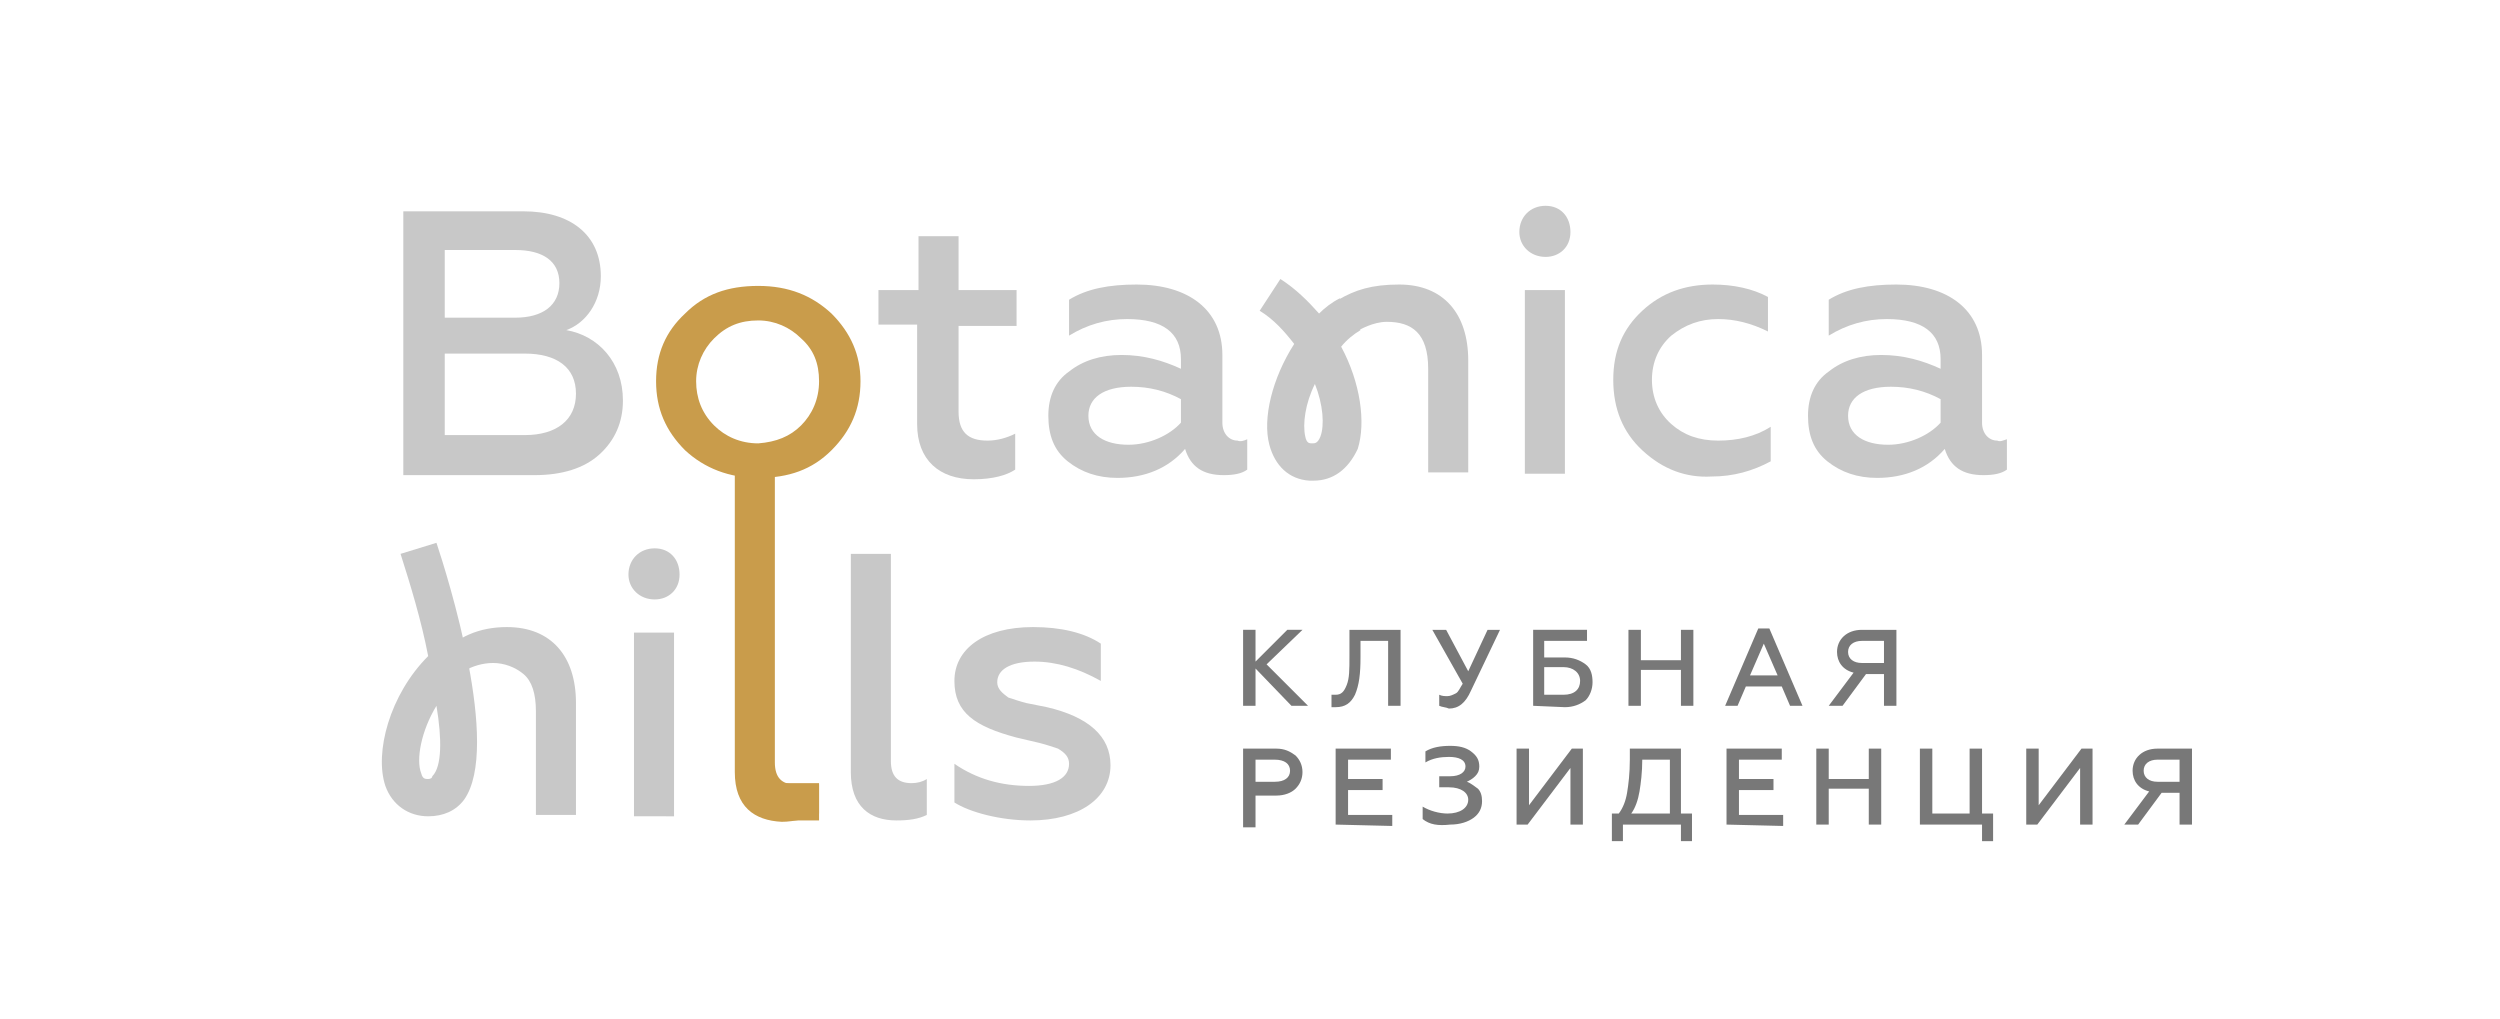 <?xml version="1.0" encoding="UTF-8"?> <svg xmlns="http://www.w3.org/2000/svg" xmlns:xlink="http://www.w3.org/1999/xlink" id="Layer_1" x="0px" y="0px" width="181px" height="73.8px" viewBox="0 0 181 73.8" style="enable-background:new 0 0 181 73.8;" xml:space="preserve"> <style type="text/css"> .st0{fill:#787878;} .st1{fill:#C8C8C8;} .st2{fill:#C99C4B;} </style> <g> <path class="st0" d="M90,51.1v-5.5h0.9v2.3l2.3-2.3h1.1l-2.6,2.5l3,3h-1.2l-2.6-2.7v2.7H90L90,51.1z"></path> <path class="st0" d="M96.4,50.3c0.1,0,0.2,0,0.3,0c0.4,0,0.6-0.2,0.8-0.7c0.2-0.5,0.2-1.1,0.2-2.1l0-1.9h3.7v5.5h-0.9v-4.7h-2 l0,1.2c0,1.2-0.1,2-0.4,2.7c-0.3,0.6-0.7,0.9-1.4,0.9c-0.2,0-0.3,0-0.3,0L96.4,50.3L96.4,50.3z"></path> <path class="st0" d="M104.2,51.1v-0.8c0.2,0.1,0.4,0.1,0.6,0.1c0.2,0,0.4-0.1,0.6-0.2c0.2-0.1,0.3-0.4,0.5-0.7l-2.2-3.9h1l1.6,3 l1.4-3h0.9l-2.1,4.4c-0.4,0.9-0.9,1.3-1.6,1.3C104.7,51.2,104.4,51.2,104.2,51.1L104.2,51.1z"></path> <path class="st0" d="M111,51.1v-5.5h3.9v0.8h-3.1v1.2h1.5c0.6,0,1.1,0.2,1.5,0.5c0.4,0.3,0.5,0.8,0.5,1.3s-0.2,1-0.5,1.3 c-0.4,0.3-0.9,0.5-1.5,0.5L111,51.1L111,51.1z M111.8,50.3h1.4c0.8,0,1.2-0.4,1.2-1c0-0.6-0.5-1-1.2-1h-1.4V50.3z"></path> <path class="st0" d="M117.9,51.1v-5.5h0.9v2.2h2.9v-2.2h0.9v5.5h-0.9v-2.6h-2.9v2.6H117.9z"></path> <path class="st0" d="M124.9,51.1l2.4-5.6h0.8l2.4,5.6h-0.9l-0.6-1.4h-2.6l-0.6,1.4H124.9L124.9,51.1z M126.7,48.9h2l-1-2.3 L126.7,48.9z"></path> <path class="st0" d="M132.4,51.1l1.8-2.4c-0.8-0.2-1.2-0.8-1.2-1.5c0-0.9,0.7-1.6,1.8-1.6h2.5v5.5h-0.9v-2.3h-1.3l-1.7,2.3H132.4z M136.4,48v-1.6h-1.6c-0.6,0-1,0.3-1,0.8s0.4,0.8,1,0.8H136.4z"></path> <path class="st0" d="M90,59.7v-5.5h2.4c0.6,0,1,0.2,1.4,0.5c0.3,0.3,0.5,0.7,0.5,1.2c0,0.5-0.2,0.9-0.5,1.2 c-0.3,0.3-0.8,0.5-1.4,0.5h-1.5v2.3H90z M90.9,56.6h1.4c0.7,0,1.1-0.3,1.1-0.8c0-0.5-0.4-0.8-1.1-0.8h-1.4V56.6L90.9,56.6z"></path> <path class="st0" d="M96.7,59.7v-5.5h4V55h-3.1v1.4h2.5v0.8h-2.5v1.8h3.2v0.8L96.7,59.7L96.7,59.7z"></path> <path class="st0" d="M103,59.3v-0.9c0.5,0.3,1.2,0.5,1.8,0.5c0.9,0,1.5-0.4,1.5-1c0-0.5-0.5-0.9-1.4-0.9h-0.7v-0.8h0.8 c0.7,0,1.1-0.3,1.1-0.7c0-0.5-0.5-0.7-1.2-0.7c-0.6,0-1.2,0.1-1.7,0.4v-0.8c0.5-0.3,1.1-0.4,1.8-0.4c0.6,0,1.1,0.1,1.5,0.4 c0.4,0.3,0.6,0.6,0.6,1.1c0,0.3-0.1,0.5-0.3,0.7c-0.2,0.2-0.4,0.3-0.6,0.4c0.3,0.1,0.5,0.3,0.8,0.5c0.2,0.2,0.3,0.5,0.3,0.9 c0,0.5-0.2,0.9-0.6,1.2c-0.4,0.3-1,0.5-1.7,0.5C104.1,59.8,103.5,59.7,103,59.3L103,59.3z"></path> <path class="st0" d="M109.8,59.7v-5.5h0.9v4.1l3.1-4.1h0.8v5.5h-0.9v-4.1l-3.1,4.1H109.8L109.8,59.7z"></path> <path class="st0" d="M116.7,60.9v-2h0.5c0.3-0.4,0.5-0.9,0.6-1.5c0.1-0.6,0.2-1.4,0.2-2.4v-0.8h3.7v4.7h0.8v2h-0.8v-1.2h-4.2v1.2 H116.7L116.7,60.9z M120.9,58.9V55h-2c0,0.9-0.1,1.7-0.2,2.3c-0.1,0.6-0.3,1.2-0.6,1.6H120.9L120.9,58.9z"></path> <path class="st0" d="M125,59.7v-5.5h4V55h-3.1v1.4h2.5v0.8h-2.5v1.8h3.2v0.8L125,59.7L125,59.7z"></path> <path class="st0" d="M131.5,59.7v-5.5h0.9v2.2h2.9v-2.2h0.9v5.5h-0.9v-2.6h-2.9v2.6H131.5z"></path> <path class="st0" d="M143.5,60.9v-1.2H139v-5.5h0.9v4.7h2.7v-4.7h0.9v4.7h0.8v2L143.5,60.9L143.5,60.9z"></path> <path class="st0" d="M146.7,59.7v-5.5h0.9v4.1l3.1-4.1h0.8v5.5h-0.9v-4.1l-3.1,4.1H146.7L146.7,59.7z"></path> <path class="st0" d="M153.8,59.7l1.8-2.4c-0.8-0.2-1.2-0.8-1.2-1.5c0-0.9,0.7-1.6,1.8-1.6h2.5v5.5h-0.9v-2.3h-1.3l-1.7,2.3H153.8z M157.8,56.6V55h-1.6c-0.6,0-1,0.3-1,0.8s0.4,0.8,1,0.8H157.8z"></path> <path class="st1" d="M29.2,34.3V15.3h8.7c3.4,0,5.6,1.7,5.6,4.7c0,1.9-1.1,3.4-2.5,3.9c2.3,0.4,4.1,2.3,4.1,5.1 c0,1.6-0.6,2.9-1.7,3.9c-1.1,1-2.7,1.5-4.7,1.5H29.2z M32.2,23h5.1c2,0,3.2-0.9,3.2-2.5c0-1.6-1.2-2.4-3.2-2.4h-5.1V23z M32.2,31.5 H38c2.3,0,3.7-1.1,3.7-3c0-1.9-1.4-2.9-3.7-2.9h-5.8V31.5z"></path> <path class="st2" d="M49.6,32.6c-1.4-1.4-2.1-3-2.1-5c0-2,0.7-3.6,2.1-4.9c1.4-1.4,3.1-2,5.3-2s3.9,0.7,5.3,2 c1.4,1.4,2.1,3,2.1,4.9c0,2-0.7,3.6-2.1,5c-1.4,1.4-3.1,2-5.3,2C52.8,34.6,51,33.9,49.6,32.6z M58,30.8c0.8-0.8,1.3-1.9,1.3-3.2 c0-1.3-0.4-2.3-1.3-3.1c-0.8-0.8-1.9-1.3-3.1-1.3c-1.3,0-2.3,0.4-3.2,1.3c-0.8,0.8-1.3,1.9-1.3,3.1c0,1.2,0.4,2.3,1.3,3.2 c0.8,0.8,1.9,1.3,3.2,1.3C56.2,32,57.2,31.6,58,30.8z"></path> <path class="st1" d="M66.5,23.5h-2.9V21h2.9v-3.9h2.9V21h4.2v2.6h-4.2v6.2c0,1.5,0.7,2.1,2.1,2.1c0.7,0,1.4-0.2,2-0.5V34 c-0.6,0.4-1.6,0.7-3,0.7c-2.5,0-4.1-1.4-4.1-4V23.5z"></path> <path class="st1" d="M90.3,31.8V34c-0.4,0.3-1,0.4-1.7,0.4c-1.5,0-2.4-0.6-2.8-1.9c-1.2,1.4-2.9,2.1-4.9,2.1 c-1.4,0-2.6-0.4-3.6-1.2c-1-0.8-1.4-1.9-1.4-3.3c0-1.4,0.5-2.5,1.5-3.2c1-0.8,2.3-1.2,3.8-1.2c1.6,0,3,0.4,4.3,1V26 c0-1.9-1.3-2.9-3.9-2.9c-1.5,0-2.9,0.4-4.2,1.2v-2.6c1.3-0.8,2.9-1.1,4.9-1.1c3.7,0,6.2,1.8,6.2,5.1v4.9c0,0.8,0.5,1.3,1.1,1.3 C89.8,32,90.1,31.9,90.3,31.8L90.3,31.8z M85.5,28.9c-1.1-0.6-2.3-0.9-3.6-0.9c-2,0-3.1,0.8-3.1,2.1c0,1.4,1.2,2.1,2.9,2.1 c1.5,0,3-0.7,3.8-1.6V28.9z"></path> <path class="st1" d="M96.9,21.7c1.2-0.7,2.4-1.1,4.4-1.1c3.2,0,5,2.1,5,5.5v8.1h-2.9v-7.5c0-2.6-1.2-3.4-3-3.4c-1,0-2,0.6-2,0.6"></path> <path class="st1" d="M110,16.8c0-1.1,0.8-1.9,1.9-1.9c1.1,0,1.8,0.8,1.8,1.9c0,1.1-0.8,1.8-1.8,1.8C110.8,18.6,110,17.8,110,16.8z M110.4,34.3V21h2.9v13.3H110.4z"></path> <path class="st1" d="M118.9,32.6c-1.4-1.3-2.1-3-2.1-5.1c0-2.1,0.7-3.7,2.1-5c1.4-1.3,3.1-1.9,5.1-1.9c1.5,0,2.9,0.3,4,0.9v2.5 c-1.2-0.6-2.4-0.9-3.6-0.9c-1.3,0-2.4,0.4-3.4,1.2c-0.9,0.8-1.4,1.9-1.4,3.2c0,1.3,0.5,2.4,1.4,3.2c0.9,0.8,2,1.2,3.4,1.2 c1.4,0,2.7-0.3,3.8-1v2.5c-1.3,0.7-2.7,1.1-4.3,1.1C122.1,34.6,120.4,34,118.9,32.6z"></path> <path class="st1" d="M145.3,31.8V34c-0.4,0.3-1,0.4-1.7,0.4c-1.5,0-2.4-0.6-2.8-1.9c-1.2,1.4-2.9,2.1-4.9,2.1 c-1.4,0-2.6-0.4-3.6-1.2c-1-0.8-1.4-1.9-1.4-3.3c0-1.4,0.5-2.5,1.5-3.2c1-0.8,2.3-1.2,3.8-1.2c1.6,0,3,0.4,4.3,1V26 c0-1.9-1.3-2.9-3.9-2.9c-1.5,0-2.9,0.4-4.2,1.2v-2.6c1.3-0.8,2.9-1.1,4.9-1.1c3.7,0,6.2,1.8,6.2,5.1v4.9c0,0.8,0.5,1.3,1.1,1.3 C144.8,32,145,31.9,145.3,31.8L145.3,31.8z M140.5,28.9c-1.1-0.6-2.3-0.9-3.6-0.9c-2,0-3.1,0.8-3.1,2.1c0,1.4,1.2,2.1,2.9,2.1 c1.5,0,3-0.7,3.8-1.6V28.9z"></path> <path class="st1" d="M31.8,47.5c1.3-1.4,2.9-2.1,4.9-2.1c3.2,0,5,2.1,5,5.5v8.1h-2.9v-7.5c0-1.3-0.3-2.2-0.9-2.7 c-0.6-0.5-1.4-0.8-2.2-0.8c-1.5,0-3,0.9-3.8,2.2"></path> <path class="st1" d="M45.5,41.6c0-1.1,0.8-1.9,1.9-1.9c1.1,0,1.8,0.8,1.8,1.9c0,1.1-0.8,1.8-1.8,1.8C46.3,43.4,45.5,42.6,45.5,41.6 z M45.9,59.1V45.8h2.9v13.3H45.9z"></path> <path class="st2" d="M53.2,55.9V33.2h2.9v22c0,1.1,0.5,1.6,1.5,1.6c0.4,0,1.3,0.2,1.7,0v2.1c-0.6,0.3-1.8,0.6-2.7,0.6 C54.6,59.4,53.2,58.4,53.2,55.9L53.2,55.9z"></path> <path class="st1" d="M61.6,55.9V40.1h2.9v15c0,1.1,0.5,1.6,1.5,1.6c0.4,0,0.8-0.1,1.1-0.3V59c-0.6,0.3-1.3,0.4-2.2,0.4 C63,59.4,61.6,58.4,61.6,55.9z"></path> <path class="st1" d="M69.1,58.1v-2.8c1.6,1.1,3.4,1.6,5.4,1.6c1.9,0,2.9-0.6,2.9-1.6c0-0.5-0.3-0.8-0.8-1.1 c-0.3-0.1-0.9-0.3-1.3-0.4l-1.7-0.4c-3-0.8-4.5-1.8-4.5-4.1s2.1-3.9,5.7-3.9c2,0,3.7,0.4,4.9,1.2v2.7c-1.6-0.9-3.2-1.4-4.8-1.4 c-1.8,0-2.7,0.6-2.7,1.5c0,0.5,0.4,0.8,0.8,1.1c0.3,0.1,0.9,0.3,1.3,0.4l1.5,0.3c3,0.7,4.6,2.1,4.6,4.2c0,2.4-2.3,4-5.8,4 C72.4,59.4,70.2,58.8,69.1,58.1L69.1,58.1z"></path> <path class="st1" d="M95.1,34.8c-0.1,0-0.2,0-0.3,0c-1.5-0.1-2.5-1.1-2.9-2.6c-0.5-1.9,0.2-4.8,1.8-7.3c-0.7-0.9-1.5-1.8-2.5-2.4 l1.5-2.3c1.1,0.7,2,1.6,2.8,2.5c0.4-0.4,0.9-0.8,1.5-1.1l1.5,2.3c-0.5,0.3-1,0.7-1.4,1.2c1.4,2.6,1.8,5.5,1.2,7.4 C97.6,34,96.5,34.8,95.1,34.8L95.1,34.8z M95.2,27.8c-0.7,1.4-0.9,2.9-0.7,3.8c0.1,0.5,0.3,0.5,0.5,0.5c0.2,0,0.4,0,0.6-0.5 C95.9,30.8,95.8,29.3,95.2,27.8z"></path> <path class="st1" d="M31,59.1c-1.4,0-2.6-0.8-3.1-2.2c-0.8-2.4,0.3-6.6,3.1-9.4c-0.5-2.6-1.3-5.2-2-7.4l2.6-0.8 c0.8,2.4,4.7,14.8,2,18.6C33,58.7,32.1,59.1,31,59.1L31,59.1z M31.6,51.1c-1.1,1.8-1.5,3.9-1.1,4.9c0.1,0.4,0.3,0.4,0.5,0.4 c0.2,0,0.3-0.1,0.3-0.2C32,55.5,32,53.5,31.6,51.1z"></path> <path class="st2" d="M59.3,56.7h-3v2.7h3V56.7z"></path> </g> </svg> 
